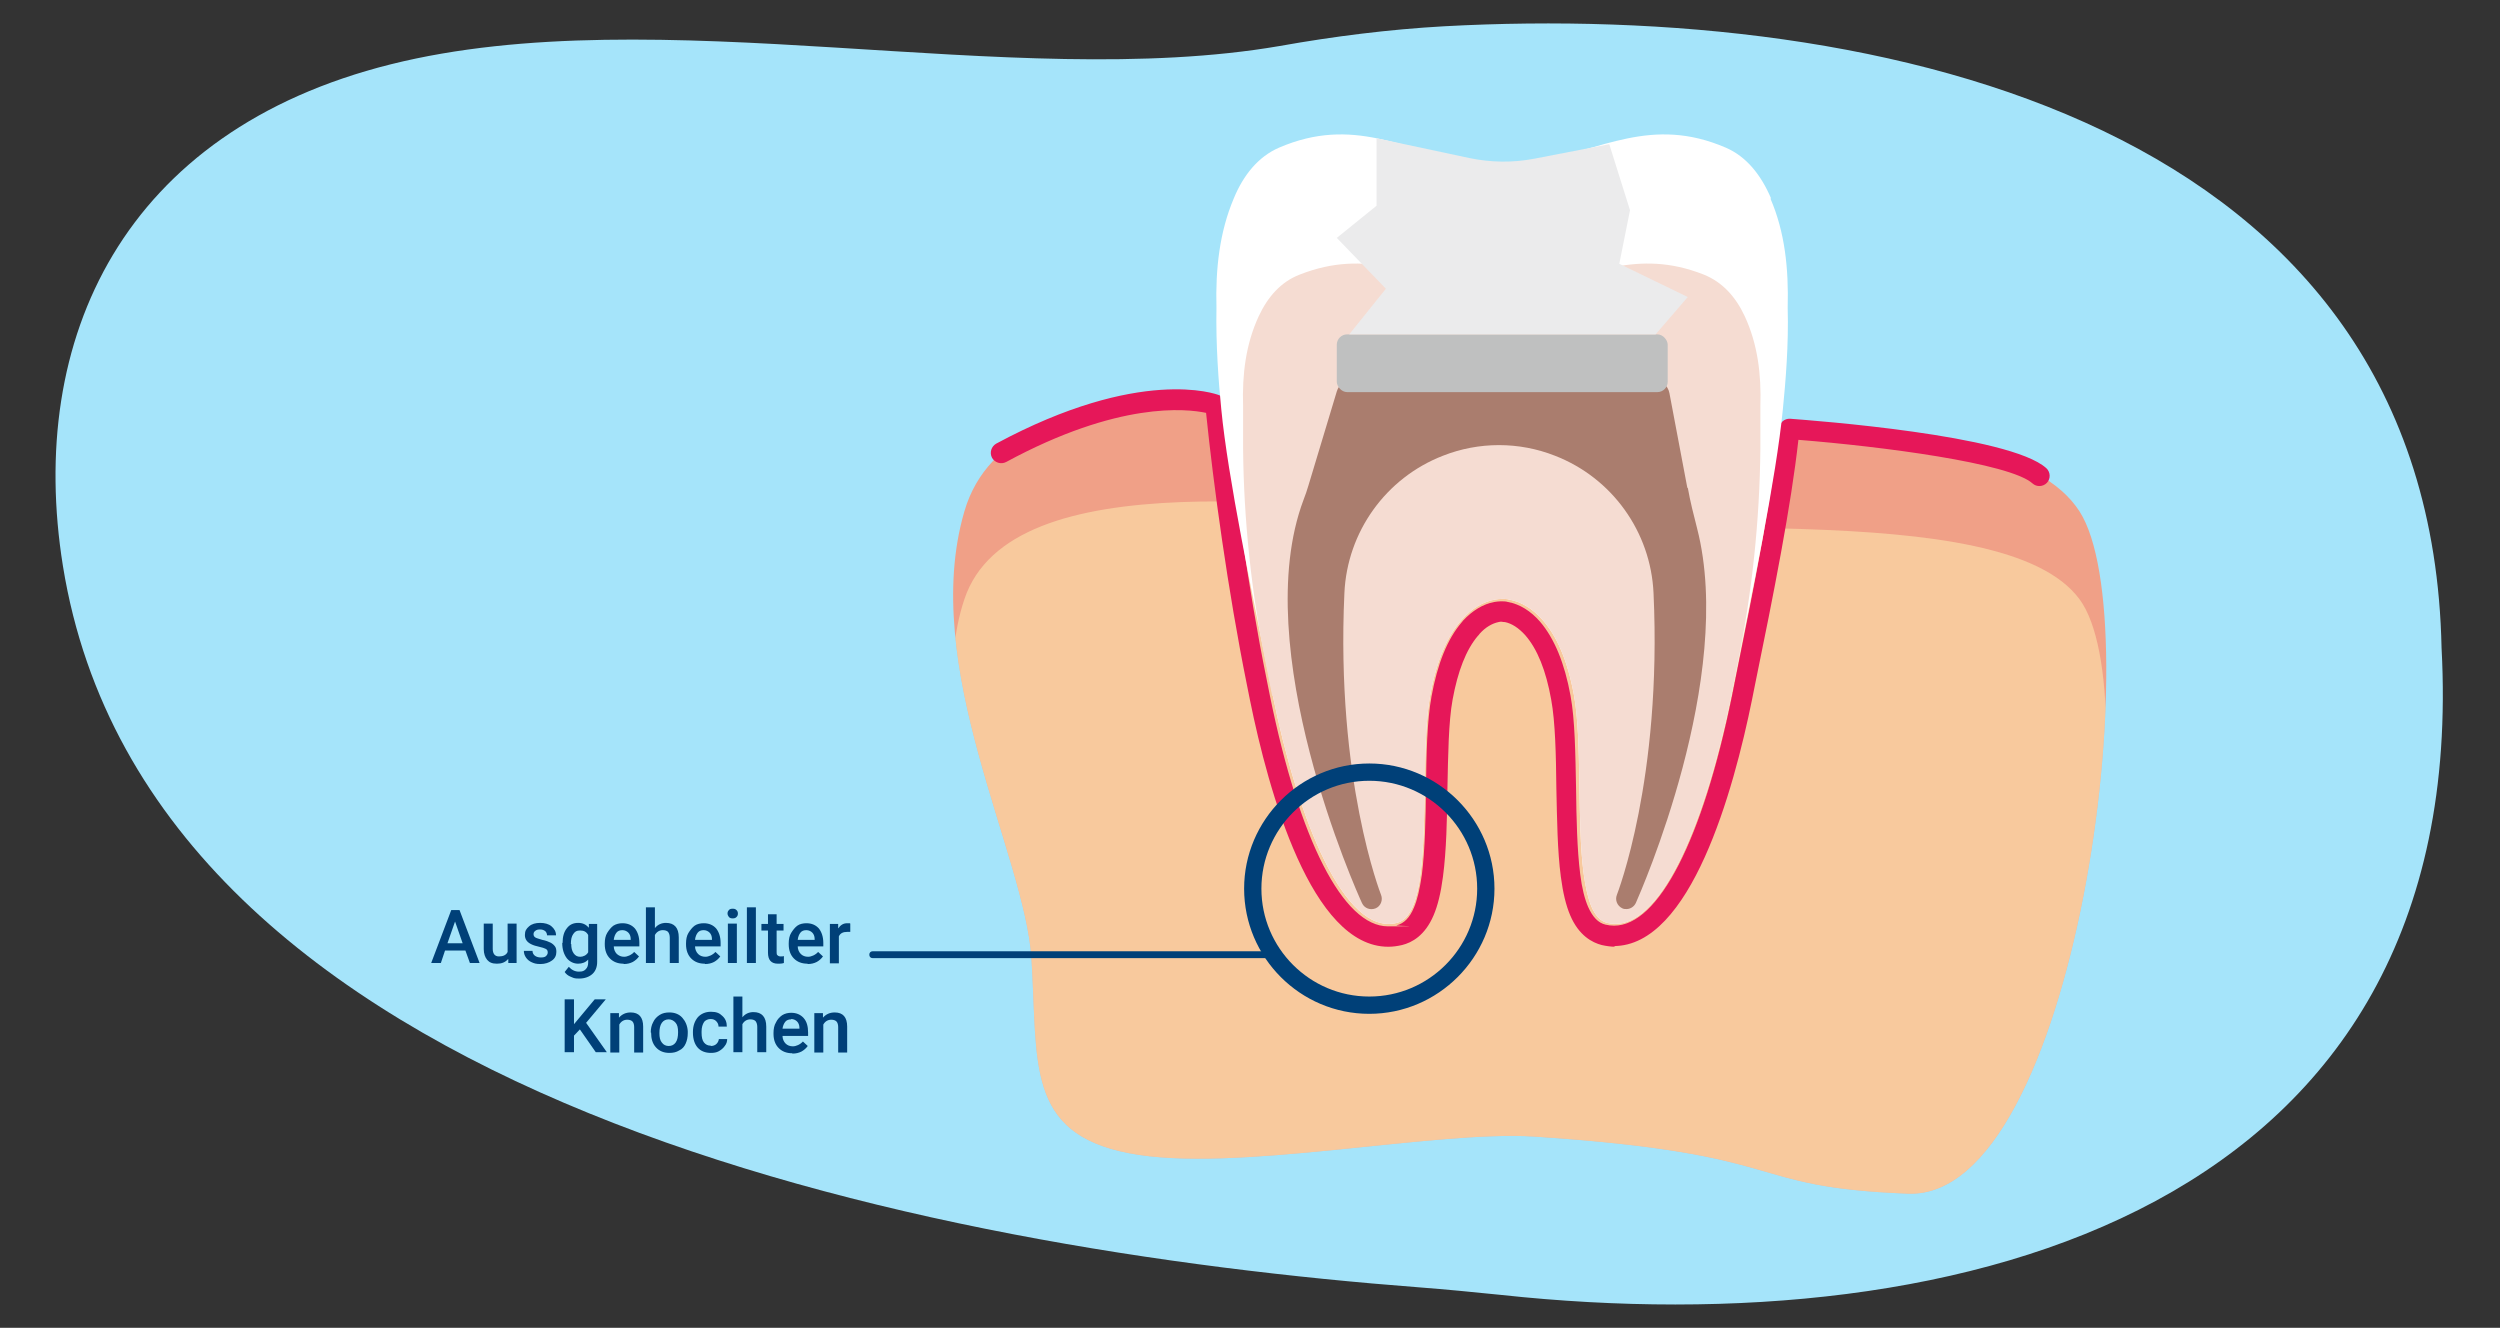 <?xml version="1.0" encoding="UTF-8"?>
<svg xmlns="http://www.w3.org/2000/svg" xmlns:xlink="http://www.w3.org/1999/xlink" id="Ebene_1" width="723" height="384" version="1.1" viewBox="0 0 723 384">
  <rect x="0" y="0" width="723" height="384" fill="#333333" stroke="none"/>
  <defs>
    <clipPath id="clippath">
      <path d="M551.7,345.2c-48.5-1.9-32.1-11.5-107.9-16.5-29-1.9-87.3,10.7-117.3,4.8-30-5.8-26.3-26.2-28.2-56.3-1.9-30.1-32.5-84.5-19.4-129.3,6.7-23.1,31.9-30.9,62.7-32.2,29-1.3,62.9,3.2,90.7,6,25.9,2.6,58.9,1.7,89.1,2.9,36.4,1.4,68.8,5.9,80,23.3,20.5,31.8-1,199.2-49.6,197.3Z" fill="none"></path>
    </clipPath>
  </defs>
  <path d="M706.1,187.4C703,35.2,544.3.7,417.6,7.6c-15.9.9-31.8,2.9-47.5,5.7C292.3,26.7,190.2-.7,113,18.6S7.6,97.8,18.2,163.7c25,154.8,250,197.7,392.2,208.6,7.9.6,15.9,1.4,23.8,2.2,133.3,14.4,280.6-24.5,271.9-187.1Z" fill="#a5e4fa"></path>
  <g>
    <g clip-path="url(#clippath)">
      <path d="M551.7,345.2c-48.5-1.9-32.1-11.5-107.9-16.5-29-1.9-87.3,10.7-117.3,4.8-30-5.8-26.3-26.2-28.2-56.3-1.9-30.1-32.5-84.5-19.4-129.3,6.7-23.1,31.9-30.9,62.7-32.2,29-1.3,62.9,3.2,90.7,6,25.9,2.6,58.9,1.7,89.1,2.9,36.4,1.4,68.8,5.9,80,23.3,20.5,31.8-1,199.2-49.6,197.3Z" fill="#f0a087"></path>
      <path d="M551.7,345.2c-48.5-1.7-32.1-10-107.9-14.4-29-1.7-87.3,9.3-117.3,4.2-30-5.1-26.3-22.8-28.2-49-1.9-26.2-32.5-73.6-19.4-112.7,6.7-20.1,31.9-26.9,62.7-28.1,29-1.1,62.9,2.8,90.7,5.3,25.9,2.3,58.9,1.5,89.1,2.5,36.4,1.2,68.8,5.1,80,20.3,20.5,27.7-1,173.6-49.6,171.9Z" fill="#fff3b4" opacity=".5"></path>
    </g>
    <path d="M467.2,273.8c-1.3,0-2.7-.2-4-.5-2.7-.7-6.6-2.7-9.1-8.6-1.2-2.8-2.1-6.5-2.7-11.1-1-7.5-1.1-16.7-1.3-25.6-.1-9.5-.3-19.2-1.5-25.7-1.5-8.4-4-14.6-7.5-18.6-1.9-2.1-3.9-3.4-5.9-3.8-.3,0-.6,0-.9-.1-.3,0-.6,0-.9.1-1.9.4-3.8,1.5-5.5,3.4-.1.1-.2.3-.3.4l-.2.2c-3.4,4-5.8,10.2-7.3,18.4-1.2,6.5-1.3,16.3-1.5,25.7-.1,8.9-.3,18.1-1.3,25.6-.6,4.6-1.5,8.3-2.7,11.1-2.5,5.9-6.3,7.9-9.1,8.6-1.3.3-2.6.5-4,.5-22.2,0-34.6-44.7-40-71.3l-.9-4.5c-5.5-27.2-9.7-58-11.8-78.6-5.7-1.2-25.3-3.4-57.8,14.2-1.5.8-3.3.2-4.1-1.2-.8-1.5-.2-3.3,1.2-4.1,41.6-22.4,63.6-14.4,64.5-14,1.1.4,1.8,1.4,1.9,2.5,2,20.4,6.2,52.2,11.9,80.1l.9,4.5c8.5,41.6,21.2,66.5,34.1,66.5s1.7-.1,2.5-.3c2.1-.5,3.8-2.2,5-5.1,1-2.3,1.7-5.4,2.3-9.5.9-7.1,1.1-16.1,1.2-24.9.1-9.7.3-19.7,1.6-26.7,1.7-9.4,4.6-16.6,8.7-21.4,0,0,.1-.1.2-.2h0c0-.1.1-.2.2-.3,2.7-2.9,5.8-4.8,9-5.4.7-.1,1.3-.2,1.9-.2,0,0,.2,0,.2,0,.6,0,1.3,0,1.9.2,3.4.6,6.6,2.6,9.3,5.7,0,0,0,0,0,0,4.1,4.8,7.1,12,8.8,21.4,1.3,7,1.4,17,1.6,26.7.1,8.8.3,17.8,1.2,24.9.5,4.1,1.3,7.2,2.3,9.5,1.3,2.9,2.9,4.6,5,5.1.8.2,1.7.3,2.5.3,12.9,0,25.6-24.9,34.1-66.5l.9-4.5c5.6-27.5,10.8-53.8,12.7-72.9.2-1.6,1.6-2.8,3.2-2.7,6.5.5,63.5,4.7,74.1,14.3,1.2,1.1,1.3,3,.2,4.2-1.1,1.2-3,1.3-4.2.2-6.6-5.9-43.8-10.7-67.7-12.6-2.1,19-7.1,44.3-12.5,70.6l-.9,4.5c-5.4,26.6-17.8,71.3-40,71.3Z" fill="#e61759"></path>
    <path d="M512.2,57.4c-2.9-6.8-7.1-12.1-13.1-14.7-21.6-9.3-36,.9-54.5,3.8-3.4.4-6.7.6-10.1.7-3.4,0-6.8-.3-10.1-.7-18.5-2.9-32.9-13.1-54.5-3.8-6,2.6-10.3,7.9-13.1,14.7-4.1,9.7-5.3,20.3-5,31.6-.2,10.8.6,21.4,1.4,29.4,1.9,19.6,8.7,52.3,14.9,82.8,7.2,35.4,20.6,69.6,35.9,65.7,2-.5,3.5-2.2,4.6-4.8,1-2.4,1.8-5.7,2.2-9.4,2-15,.4-38.3,2.8-51.6,1.9-10.5,5.2-17.4,9-21.7,0,0,0,0,0,0,3.1-3.6,6.5-5.4,9.7-6,.7-.1,1.4-.2,2.1-.2.7,0,1.4,0,2.1.2,3.2.6,6.6,2.4,9.7,6,0,0,0,0,0,0,3.8,4.3,7.1,11.2,9,21.7,2.4,13.3.8,36.6,2.8,51.6.5,3.7,1.2,6.9,2.2,9.4,1.1,2.6,2.6,4.3,4.6,4.8,15.4,3.8,28.7-30.4,35.9-65.7,6.2-30.5,13-63.2,14.9-82.8.8-8,1.7-18.6,1.4-29.4.3-11.3-.8-21.9-5-31.6Z" fill="#fff"></path>
    <path d="M368.1,201.2c7.2,35.4,20.6,69.6,35.9,65.7,2-.5,3.5-2.2,4.6-4.8,1-2.4,1.8-5.7,2.2-9.4,2-15,.4-38.3,2.8-51.6,1.9-10.5,5.2-17.4,9-21.7,0,0,0,0,0,0,3.1-3.6,6.5-5.4,9.7-6,.7-.1,1.4-.2,2.1-.2.7,0,1.4,0,2.1.2,3.2.6,6.6,2.4,9.7,6,0,0,0,0,0,0,3.8,4.3,7.1,11.2,9,21.7,2.4,13.3.8,36.6,2.8,51.6.5,3.7,1.2,6.9,2.2,9.4,1.1,2.6,2.6,4.3,4.6,4.8,15.4,3.8,28.7-30.4,35.9-65.7l1.9-9.6c4.1-20.3,6.3-41,6.5-61.8,0-5.6,0-10,0-12.3.3-9.3-.8-18-4.5-26-2.6-5.6-6.4-9.9-11.9-12.1-19.5-7.7-32.5.7-49.3,3.1-3,.3-6.1.5-9.1.6-3,0-6.1-.3-9.1-.6-16.7-2.4-29.7-10.8-49.3-3.1-5.5,2.1-9.3,6.5-11.9,12.1-3.7,8-4.8,16.7-4.5,26,0,2.2,0,6.7,0,12.3.2,20.8,2.4,41.4,6.5,61.8l1.9,9.6Z" fill="#f5dcd2"></path>
    <path d="M488,141.2l-5.2-27.5c-.4-2.2-2.4-3.9-4.7-3.9h-87c-2.1,0-3.9,1.4-4.5,3.4l-8.2,27.2c-.4,1.4-.9,2.8-1.4,4.1-16.2,43,15.4,113.5,16.9,116.7.7,1.5,2.4,2.1,3.9,1.5,1.5-.6,2.2-2.4,1.6-3.9-.1-.3-13.1-33.3-10.6-87.3.8-17.7,12-33.3,28.5-39.7,10.4-4.1,22-4.1,32.4,0,16.5,6.4,27.7,22,28.5,39.7,2.5,53.9-10.5,87-10.6,87.3-.6,1.5.1,3.2,1.6,3.9.4.2.8.2,1.2.2,1.1,0,2.2-.7,2.7-1.8,1.3-3,28.8-65.1,17.7-108.3-1-3.9-2-7.8-2.7-11.8Z" fill="#aa7d6e"></path>
    <rect x="386.6" y="96.7" width="95.7" height="16.7" rx="3" ry="3" fill="#bfc0c0"></rect>
    <path d="M398.1,40v19.5l-11.5,9.3,14.2,14.7-10.6,13.2h88.6l9.3-10.8-19.8-9.6,3.1-15.5-6-19.1-21.7,4.2c-6.2,1.2-12.6,1.1-18.8-.2l-26.7-5.7Z" fill="#ebebec"></path>
    <path d="M367.8,277.1h-115.4c-.6,0-1-.4-1-1s.4-1,1-1h115.4c.6,0,1,.4,1,1s-.4,1-1,1Z" fill="#004078"></path>
    <g>
      <path d="M134.6,274.9h-5.9l-1.2,3.6h-2.8l5.8-15.3h2.4l5.8,15.3h-2.8l-1.3-3.6ZM129.4,272.8h4.4l-2.2-6.3-2.2,6.3Z" fill="#004078"></path>
      <path d="M146.9,277.4c-.8.9-1.8,1.3-3.2,1.3s-2.2-.4-2.8-1.1c-.6-.7-1-1.8-1-3.1v-7.4h2.6v7.3c0,1.4.6,2.2,1.8,2.2s2.1-.4,2.5-1.3v-8.2h2.6v11.4h-2.4v-1.1Z" fill="#004078"></path>
      <path d="M158.4,275.4c0-.5-.2-.8-.6-1s-1-.4-1.9-.6c-.9-.2-1.6-.4-2.2-.7-1.3-.6-1.9-1.5-1.9-2.7s.4-1.8,1.2-2.5c.8-.7,1.9-1,3.2-1s2.5.3,3.3,1c.8.7,1.3,1.5,1.3,2.6h-2.6c0-.5-.2-.9-.5-1.2-.4-.3-.8-.5-1.5-.5s-1,.1-1.4.4c-.4.3-.5.6-.5,1s.2.7.5.9c.3.2,1,.4,2,.7,1,.2,1.8.5,2.4.8s1,.7,1.3,1.1c.3.4.4.9.4,1.6,0,1-.4,1.9-1.3,2.5-.8.6-2,1-3.3,1s-1.8-.2-2.5-.5c-.7-.3-1.3-.8-1.7-1.4-.4-.6-.6-1.2-.6-1.9h2.5c0,.6.3,1.1.7,1.4.4.3,1,.5,1.7.5s1.2-.1,1.5-.4.5-.6.5-1Z" fill="#004078"></path>
      <path d="M162.7,272.7c0-1.8.4-3.2,1.2-4.2.8-1.1,1.9-1.6,3.3-1.6s2.3.5,3.1,1.4v-1.1h2.4v11c0,1.5-.5,2.7-1.4,3.5s-2.2,1.3-3.8,1.3-1.6-.2-2.4-.5c-.8-.3-1.4-.8-1.8-1.4l1.2-1.5c.8.9,1.8,1.4,2.9,1.4s1.5-.2,2-.7.7-1.1.7-2v-.8c-.7.8-1.7,1.2-2.9,1.2s-2.4-.5-3.3-1.6c-.8-1.1-1.3-2.5-1.3-4.4ZM165.2,273c0,1.1.2,2,.7,2.7.5.7,1.1,1,1.9,1s1.8-.4,2.3-1.3v-5c-.5-.9-1.2-1.3-2.3-1.3s-1.5.3-2,1c-.5.7-.7,1.6-.7,2.9Z" fill="#004078"></path>
      <path d="M180.3,278.7c-1.6,0-2.9-.5-3.9-1.5s-1.5-2.4-1.5-4.1v-.3c0-1.1.2-2.2.7-3s1.1-1.6,1.8-2.1c.8-.5,1.7-.7,2.6-.7,1.5,0,2.7.5,3.6,1.5.8,1,1.3,2.4,1.3,4.2v1h-7.4c0,.9.4,1.7.9,2.2.6.5,1.2.8,2.1.8s2.1-.5,2.9-1.4l1.4,1.3c-.5.7-1.1,1.2-1.8,1.6-.8.4-1.6.6-2.6.6ZM180,269c-.7,0-1.3.2-1.7.7-.4.5-.7,1.2-.8,2.1h4.9v-.2c0-.9-.3-1.5-.7-1.9-.4-.4-1-.7-1.7-.7Z" fill="#004078"></path>
      <path d="M189.4,268.4c.8-1,1.9-1.5,3.2-1.5,2.4,0,3.7,1.4,3.7,4.2v7.4h-2.6v-7.3c0-.8-.2-1.3-.5-1.7-.3-.3-.8-.5-1.5-.5-1,0-1.8.5-2.3,1.4v8.1h-2.6v-16.1h2.6v6Z" fill="#004078"></path>
      <path d="M203.8,278.7c-1.6,0-2.9-.5-3.9-1.5-1-1-1.5-2.4-1.5-4.1v-.3c0-1.1.2-2.2.7-3s1.1-1.6,1.8-2.1,1.7-.7,2.6-.7c1.5,0,2.7.5,3.6,1.5.8,1,1.3,2.4,1.3,4.2v1h-7.4c0,.9.4,1.7.9,2.2s1.2.8,2.1.8,2.1-.5,2.9-1.4l1.4,1.3c-.5.7-1.1,1.2-1.8,1.6-.8.4-1.6.6-2.6.6ZM203.5,269c-.7,0-1.3.2-1.7.7-.4.5-.7,1.2-.8,2.1h4.9v-.2c0-.9-.3-1.5-.7-1.9s-1-.7-1.7-.7Z" fill="#004078"></path>
      <path d="M210.4,264.2c0-.4.1-.7.4-1,.2-.3.6-.4,1.1-.4s.8.1,1.1.4.4.6.4,1-.1.7-.4,1-.6.4-1.1.4-.8-.1-1.1-.4c-.2-.3-.4-.6-.4-1ZM213.1,278.5h-2.6v-11.4h2.6v11.4Z" fill="#004078"></path>
      <path d="M218.6,278.5h-2.6v-16.1h2.6v16.1Z" fill="#004078"></path>
      <path d="M224.6,264.4v2.8h2v1.9h-2v6.3c0,.4,0,.7.3.9.2.2.5.3.9.3s.6,0,.9-.1v2c-.6.2-1.1.2-1.7.2-2,0-2.9-1.1-2.9-3.2v-6.4h-1.9v-1.9h1.9v-2.8h2.6Z" fill="#004078"></path>
      <path d="M233.5,278.7c-1.6,0-2.9-.5-3.9-1.5-1-1-1.5-2.4-1.5-4.1v-.3c0-1.1.2-2.2.7-3s1.1-1.6,1.8-2.1,1.7-.7,2.6-.7c1.5,0,2.7.5,3.6,1.5.8,1,1.3,2.4,1.3,4.2v1h-7.4c0,.9.4,1.7.9,2.2s1.2.8,2.1.8,2.1-.5,2.9-1.4l1.4,1.3c-.5.7-1.1,1.2-1.8,1.6-.8.4-1.6.6-2.6.6ZM233.2,269c-.7,0-1.3.2-1.7.7-.4.5-.7,1.2-.8,2.1h4.9v-.2c0-.9-.3-1.5-.7-1.9s-1-.7-1.7-.7Z" fill="#004078"></path>
      <path d="M246,269.5c-.3,0-.7,0-1,0-1.2,0-2,.4-2.4,1.3v7.8h-2.6v-11.4h2.4v1.3c.7-1,1.5-1.5,2.6-1.5s.7,0,.9.1v2.4Z" fill="#004078"></path>
      <path d="M167.7,297.7l-1.7,1.8v4.8h-2.7v-15.3h2.7v7.2l1.5-1.8,4.5-5.4h3.2l-5.7,6.8,6,8.5h-3.2l-4.6-6.6Z" fill="#004078"></path>
      <path d="M179,293v1.3c.9-1,2-1.5,3.4-1.5,2.4,0,3.6,1.4,3.6,4.1v7.5h-2.6v-7.4c0-.7-.2-1.3-.5-1.6-.3-.3-.8-.5-1.5-.5-1,0-1.8.5-2.3,1.4v8.1h-2.6v-11.4h2.4Z" fill="#004078"></path>
      <path d="M188.2,298.6c0-1.1.2-2.1.7-3,.4-.9,1.1-1.6,1.9-2.1s1.7-.7,2.8-.7c1.5,0,2.8.5,3.7,1.5s1.5,2.3,1.6,3.9v.6c0,1.1-.2,2.1-.6,3-.4.9-1,1.6-1.9,2-.8.5-1.7.7-2.8.7-1.6,0-2.9-.5-3.9-1.6-1-1.1-1.4-2.5-1.4-4.3h0ZM190.7,298.8c0,1.2.2,2.1.7,2.7.5.7,1.2,1,2,1s1.5-.3,2-1,.7-1.7.7-3-.2-2.1-.7-2.7-1.2-1-2-1-1.5.3-2,1c-.5.7-.7,1.7-.7,3Z" fill="#004078"></path>
      <path d="M205.6,302.5c.6,0,1.2-.2,1.6-.6s.6-.8.7-1.4h2.4c0,.7-.2,1.4-.7,2-.4.6-1,1.1-1.7,1.5-.7.4-1.5.5-2.3.5-1.6,0-2.9-.5-3.8-1.5-.9-1-1.4-2.5-1.4-4.3v-.3c0-1.7.5-3.1,1.4-4.2.9-1,2.2-1.6,3.8-1.6s2.5.4,3.3,1.2c.9.8,1.3,1.8,1.3,3.1h-2.4c0-.7-.3-1.2-.7-1.6-.4-.4-.9-.6-1.6-.6s-1.5.3-1.9.9c-.4.6-.7,1.5-.7,2.7v.4c0,1.2.2,2.2.7,2.8s1.1.9,1.9.9Z" fill="#004078"></path>
      <path d="M214.7,294.2c.8-1,1.9-1.5,3.2-1.5,2.4,0,3.7,1.4,3.7,4.2v7.4h-2.6v-7.3c0-.8-.2-1.3-.5-1.7-.3-.3-.8-.5-1.5-.5-1,0-1.8.5-2.3,1.4v8.1h-2.6v-16.1h2.6v6Z" fill="#004078"></path>
      <path d="M229.1,304.6c-1.6,0-2.9-.5-3.9-1.5s-1.5-2.4-1.5-4.1v-.3c0-1.1.2-2.2.7-3,.4-.9,1.1-1.6,1.8-2.1.8-.5,1.7-.7,2.6-.7,1.5,0,2.7.5,3.6,1.5s1.3,2.4,1.3,4.2v1h-7.4c0,.9.4,1.7.9,2.2.5.5,1.2.8,2.1.8s2.1-.5,2.9-1.4l1.4,1.3c-.5.7-1.1,1.2-1.8,1.6-.8.4-1.6.6-2.6.6ZM228.8,294.8c-.7,0-1.3.2-1.7.7-.4.5-.7,1.2-.8,2h4.9v-.2c0-.9-.3-1.5-.7-1.9-.4-.4-1-.7-1.7-.7Z" fill="#004078"></path>
      <path d="M238,293v1.3c.9-1,2-1.5,3.4-1.5,2.4,0,3.6,1.4,3.6,4.1v7.5h-2.6v-7.4c0-.7-.2-1.3-.5-1.6-.3-.3-.8-.5-1.5-.5-1,0-1.8.5-2.3,1.4v8.1h-2.6v-11.4h2.4Z" fill="#004078"></path>
    </g>
    <path d="M396,293.2c-20,0-36.2-16.3-36.2-36.2s16.3-36.2,36.2-36.2,36.2,16.3,36.2,36.2-16.3,36.2-36.2,36.2ZM396,225.8c-17.2,0-31.2,14-31.2,31.2s14,31.2,31.2,31.2,31.2-14,31.2-31.2-14-31.2-31.2-31.2Z" fill="#004078"></path>
  </g>
</svg>
